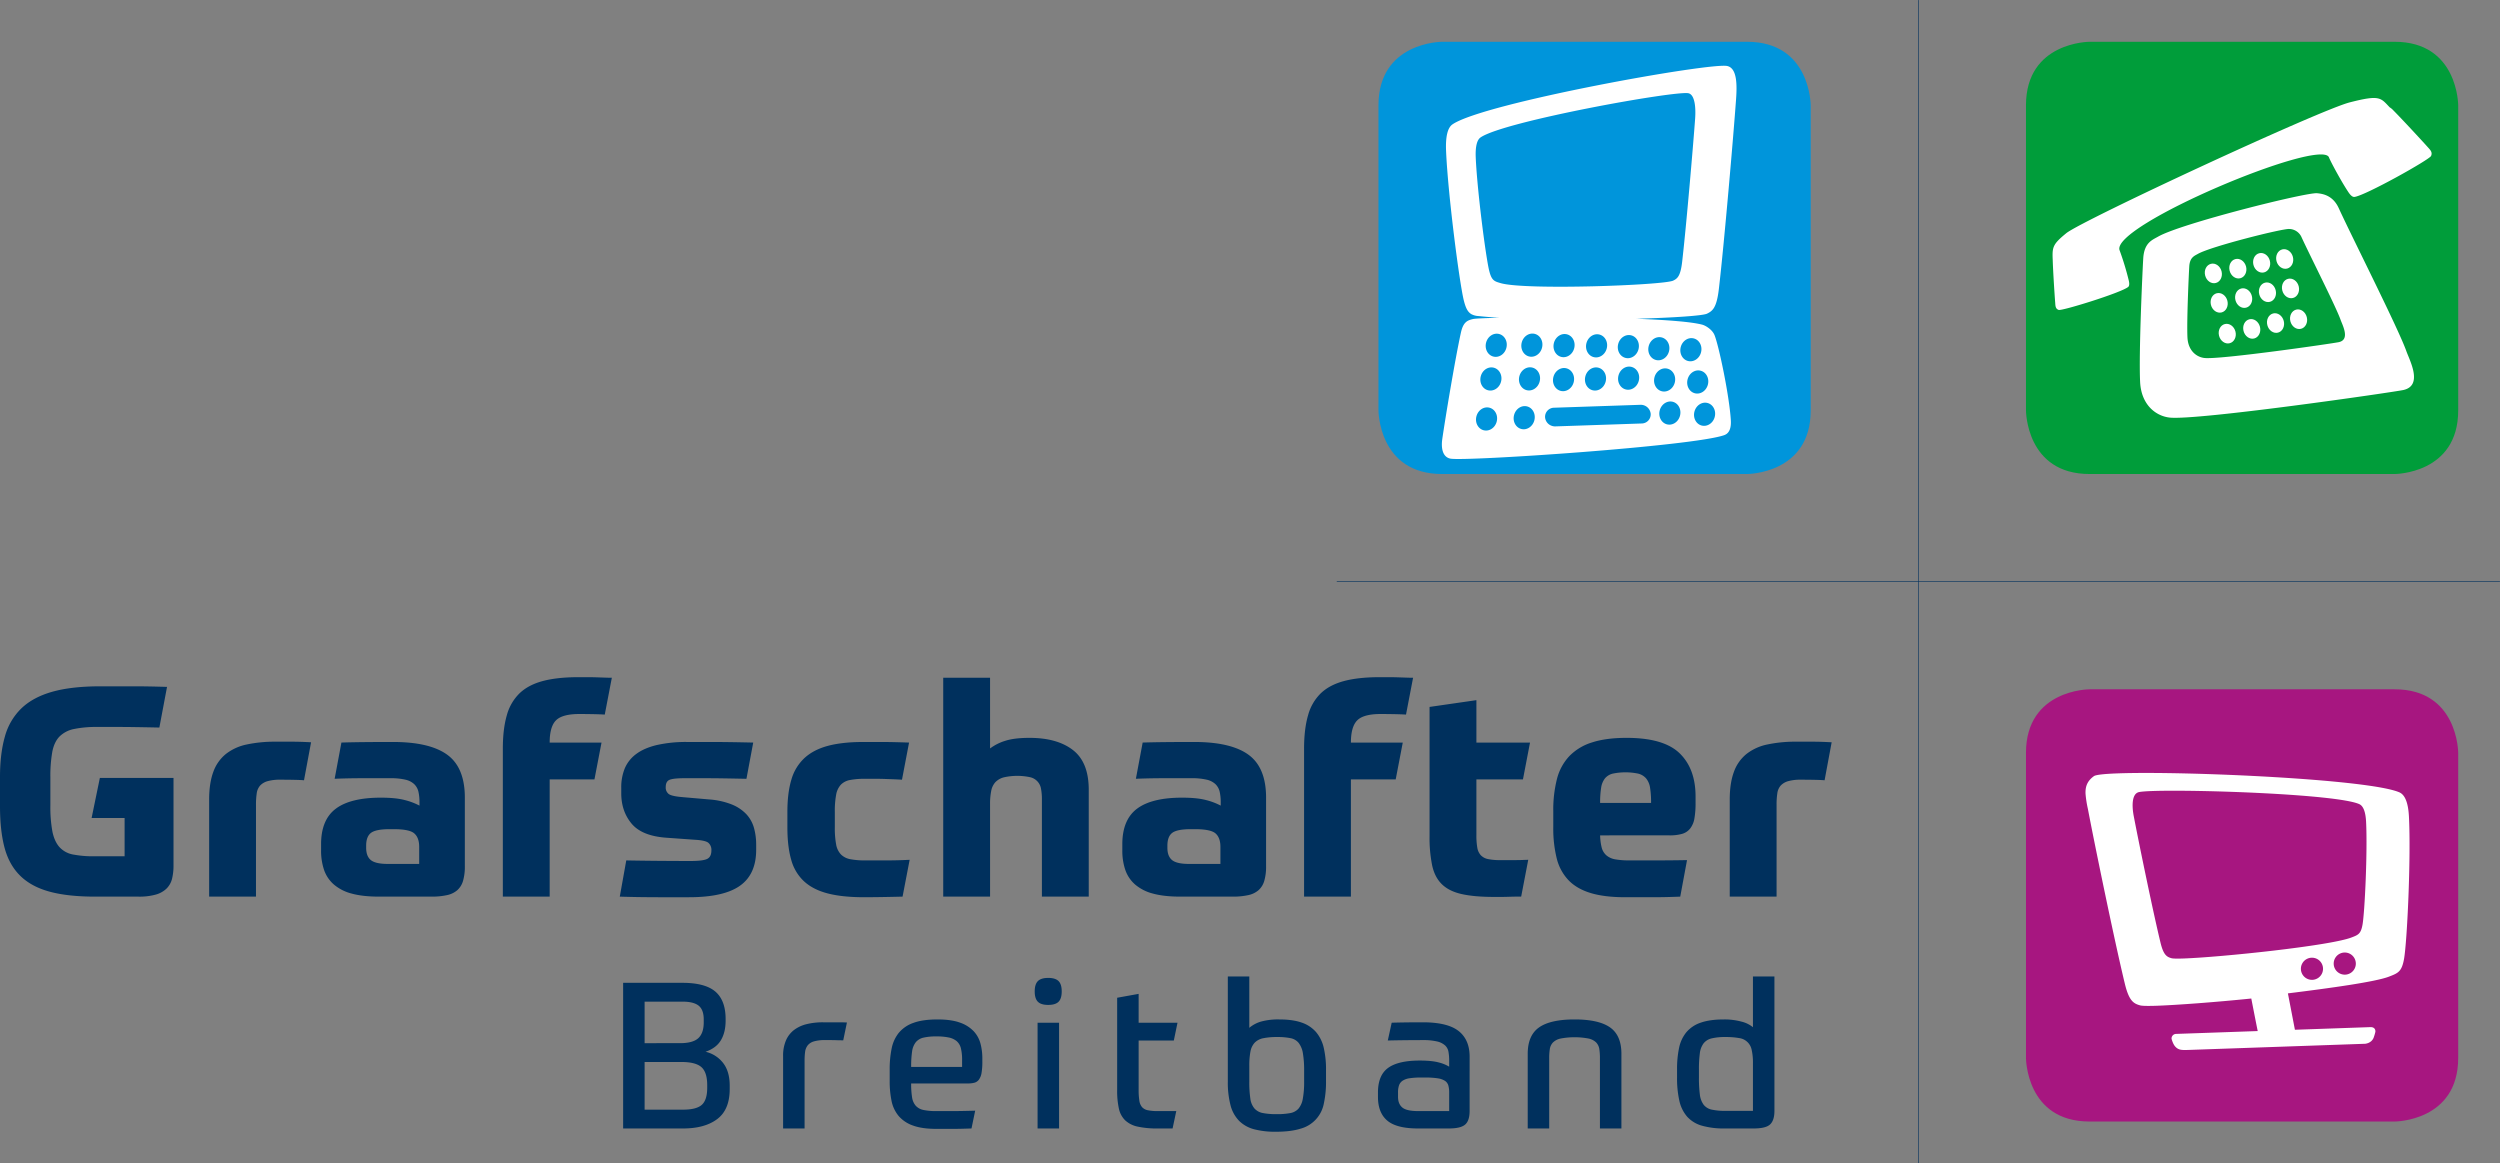 <?xml version="1.0" encoding="UTF-8"?>
<svg xmlns="http://www.w3.org/2000/svg" viewBox="0 0 1907.021 887.388">
  <rect x="0" y="0" width="1907.021" height="887.388" fill="#808080" stroke="none"/>
  <defs>
    <style>.a{fill:#009d3a;}.b{fill:#fff;}.c{fill:#a71680;}.d{fill:#0095db;}.e{fill:none;stroke:#00305d;stroke-linecap:round;stroke-width:0.455px;}.f{fill:#00305d;}</style>
  </defs>
  <title>Grafschafter_Breitband_Logo_mke</title>
  <path class="a" d="M1600.171,15.543s-48.489,0-48.489,48.486V296.767s0,48.484,48.489,48.484h232.737s48.478,0,48.478-48.484V64.029s0-48.486-48.478-48.486Z" transform="translate(-6.249 16.332)"></path>
  <path class="b" d="M1688.358,193.81c-1.03-4.04.937-8.027,4.411-8.895,3.443-.88,7.085,1.684,8.104,5.716,1.02,4.041-.957,8.036-4.4,8.911-3.464.881-7.105-1.69-8.114-5.732Zm23.116,42.779c1.02,4.039-.947,8.027-4.411,8.893-3.454.888-7.095-1.677-8.114-5.719-1.02-4.035.936-8.026,4.411-8.905,3.454-.877,7.084,1.699,8.114,5.732Zm-10.559-14.598c-3.475.884-7.105-1.688-8.135-5.718-1.02-4.044.947-8.037,4.411-8.912,3.464-.881,7.095,1.689,8.125,5.73,1.02,4.045-.957,8.025-4.4,8.9Zm29.253,10.965c1.019,4.04-.957,8.027-4.411,8.912-3.464.884-7.095-1.696-8.114-5.735-1.03-4.04.937-8.024,4.39-8.899,3.475-.884,7.095,1.684,8.135,5.721Zm-10.58-14.589c-3.464.879-7.095-1.681-8.125-5.718-1.02-4.051.957-8.036,4.411-8.913,3.464-.879,7.095,1.685,8.114,5.731,1.04,4.04-.947,8.037-4.4,8.9Zm14.45-19.084c3.464-.884,7.095,1.682,8.114,5.729,1.02,4.029-.947,8.027-4.401,8.898-3.464.879-7.095-1.688-8.125-5.726-1.03-4.042.957-8.026,4.411-8.901Zm-8.843-13.55c-1.019-4.049.947-8.034,4.421-8.904,3.444-.875,7.085,1.682,8.104,5.726,1.02,4.042-.947,8.022-4.411,8.904-3.443.876-7.084-1.683-8.114-5.726Zm-5.618,1.282c1.009,4.042-.967,8.025-4.411,8.902-3.475.875-7.105-1.693-8.135-5.736-1.02-4.03.947-8.021,4.411-8.89,3.464-.884,7.084,1.688,8.135,5.724Zm28.744,41.484c1.019,4.049-.957,8.035-4.401,8.91-3.464.869-7.105-1.687-8.125-5.724-1.04-4.048.947-8.04,4.411-8.911,3.454-.885,7.095,1.683,8.114,5.724Zm17.571-2.915c1.03,4.04-.957,8.03-4.4,8.896-3.464.876-7.095-1.685-8.115-5.723-1.03-4.045.947-8.025,4.4-8.912,3.464-.879,7.095,1.695,8.114,5.739Zm-6.159-23.507c1.02,4.057-.957,8.039-4.4,8.904-3.464.876-7.095-1.676-8.125-5.723s.936-8.025,4.401-8.906c3.464-.868,7.095,1.684,8.125,5.726Zm-4.442-22.445c1.03,4.041-.936,8.029-4.401,8.908-3.464.877-7.084-1.699-8.114-5.731-1.03-4.044.957-8.03,4.411-8.908,3.443-.875,7.085,1.691,8.104,5.731Z" transform="translate(-6.249 16.332)"></path>
  <path class="b" d="M1790.214,142.343c-4.65-10.099-12.816-10.873-16.395-11.275-7.927-.923-103.895,23.082-121.32,33.083-4.556,2.613-10.632,4.591-11.37,16.654-.572,9.427-3.475,72.07-2.382,94.233.863,17.568,12.068,25.997,22.523,27.159,21.004,2.331,170.87-19.387,178.308-21.035,15.178-3.396,4.796-22.495,2.278-29.577-6.127-17.301-41.175-86.396-51.641-109.241Zm.156,102.302c-4.286.965-90.465,13.448-102.543,12.103-6.023-.684-12.463-5.528-12.962-15.627-.634-12.737,1.04-48.763,1.373-54.191.426-6.935,3.912-8.063,6.543-9.575,10.018-5.749,65.206-19.552,69.763-19.02a10.535,10.535,0,0,1,9.435,6.485c6.013,13.136,26.174,52.863,29.701,62.823,1.436,4.071,7.417,15.053-1.311,17.001Zm67.776-148.762c-4.952-5.521-19.651-21.401-26.465-28.269a11.552,11.552,0,0,0-2.528-2.053v-.002c-6.981-7.246-7.261-9.79-30.596-3.769-23.323,6.032-204.254,90.081-216.144,99.769-10.455,8.528-10.767,10.656-10.33,20.464.229,8.154,1.394,26.349,1.893,32.585.187,2.54.177,4.564,2.632,5.473,2.424.906,47.428-13.007,53.024-17.515.863-.707,1.051-2.261.51-4.734a215.574,215.574,0,0,0-7.084-23.349c-6.481-18.828,152.571-85.478,159.666-70.941,1.363,3.561,10.018,19.494,15.043,26.914,1.696,2.497,3.193,3.606,4.504,3.433,8.458-1.129,57.217-28.434,58.423-31.256,1.238-2.856-.531-4.499-2.549-6.75Z" transform="translate(-6.249 16.332)"></path>
  <path class="c" d="M1600.171,509.47s-48.489,0-48.489,48.485V790.693s0,48.488,48.489,48.488h232.737s48.478,0,48.478-48.488V557.955s0-48.485-48.478-48.485Z" transform="translate(-6.249 16.332)"></path>
  <path class="b" d="M1808.409,688.962c-1.269,7.137-3.36,7.886-8.416,9.821-16.52,6.366-99.568,15.032-128.072,16.031-4.785.166-8.031.114-9.165-.198-3.579-.978-6.159-2.361-8.468-11.922-5.805-23.979-16.884-77.987-20.411-96.549-1.436-7.588-1.467-16.259,3.339-18.076,1.248-.469,5.108-.802,10.85-1.003,35.038-1.224,140.649,2.463,157.773,9.955,3.08,1.343,4.879,5.734,5.275,13.41,1.165,22.795-1.02,68.949-2.705,78.531m-47.011,33.987a8.442,8.442,0,1,1,8.728,8.146,8.434,8.434,0,0,1-8.728-8.146m25.019-3.953a8.442,8.442,0,1,1,8.728,8.146,8.449,8.449,0,0,1-8.728-8.146m57.394-112.386c-.541-10.606-3.027-16.673-7.282-18.53-22.835-9.992-161.965-16.259-213.845-14.508l-.843.03c-10.205.367-16.863,1.059-18.32,2.11-5.212,3.735-6.585,8.079-6.418,13.15v.165a83.449,83.449,0,0,0,1.8,11.661c4.869,25.65,20.182,100.29,28.203,133.413,3.194,13.223,6.762,15.137,11.704,16.489,1.571.427,6.065.5,12.671.271,14.887-.52,44.702-2.705,72.072-5.514,0,0,4.723,24.291,4.91,24.822l-62.283,2.174a3.511,3.511,0,0,0-3.454,3.714s.957,3.839,2.725,5.836c2.622,2.944,5.129,2.851,11.038,2.642l133.908-4.671s4.671-.301,6.429-4.494a37.318,37.318,0,0,0,1.373-4.536s.624-3.818-3.922-3.662L1756.82,769.18c-.031-.291-5.337-27.755-5.337-27.755,32.135-3.984,66.725-8.78,76.972-12.723,6.98-2.674,9.872-3.704,11.62-13.576,2.341-13.233,5.357-77.016,3.735-108.516" transform="translate(-6.249 16.332)"></path>
  <path class="d" d="M1106.245,15.543s-48.489,0-48.489,48.486V296.767s0,48.484,48.489,48.484h232.737s48.489,0,48.489-48.484V64.029s0-48.486-48.489-48.486Z" transform="translate(-6.249 16.332)"></path>
  <path class="b" d="M1326.54,304.149c-1.176-18.969-9.238-57.089-12.463-64.915-1.591-3.875-6.096-6.839-8.978-7.801-.031.078-.042.104-.052.132-.011.047-.021.055,0,0s.052-.132.052-.132c-8.073-2.265-27.464-3.726-50.549-4.607,28.307-.825,50.538-2.307,53.815-3.886,4.359-2.09,7.397-4.583,9.061-18.928,4.172-35.964,11.079-116.611,13.087-144.274.822-11.304.864-23.818-6.512-25.669-11.516-3.198-185.996,28.084-209.809,44.487-3.672,2.532-5.358,9.257-4.858,20.493,1.467,33.383,10.153,100.126,13.503,113.735,1.56,6.306,3.193,8.963,5.784,10.524a13.068,13.068,0,0,0,5.649,1.466c4.608.503,9.872.927,15.615,1.281-10.975.247-18.455.596-20.078.986-4.348,1.034-7.396,2.34-9.175,10.413-4.442,20.234-11.984,65.69-14.221,81.293-.905,6.378.062,13.569,6.252,14.773,11.422,2.213,185.07-9.464,208.862-17.928,3.672-1.31,5.41-5.054,5.014-11.443Zm-43.984-106.416c-7.282,3.515-112.457,7.396-131.453,1.952-4.962-1.424-7.022-1.948-8.915-9.631-2.538-10.3-9.113-60.796-10.226-86.054-.374-8.501.905-13.59,3.683-15.502,18.018-12.41,150.022-36.08,158.74-33.66,4.723,1.318,5.545,10.866,4.921,19.422-1.519,20.929-6.752,81.944-9.893,109.151-1.258,10.857-3.568,12.744-6.856,14.322Zm-101.919,77.229c-1.352,4.717-5.888,7.514-10.122,6.254-4.234-1.264-6.554-6.104-5.202-10.815,1.363-4.716,5.899-7.509,10.133-6.248,4.234,1.256,6.554,6.096,5.191,10.809Zm-19.37,25.049c1.363-4.71,5.888-7.514,10.122-6.251s6.554,6.098,5.201,10.813c-1.363,4.717-5.898,7.514-10.133,6.248-4.234-1.256-6.554-6.095-5.191-10.81Zm5.846-55.332c1.363-4.711,5.888-7.506,10.133-6.25,4.224,1.26,6.554,6.097,5.181,10.817-1.352,4.712-5.878,7.507-10.112,6.251-4.234-1.265-6.554-6.101-5.202-10.818Zm-34.559,56.315c1.352-4.719,5.888-7.513,10.122-6.255,4.224,1.261,6.554,6.091,5.191,10.81-1.363,4.71-5.888,7.507-10.122,6.249-4.234-1.253-6.564-6.095-5.191-10.805Zm3.308-30.517c1.352-4.711,5.888-7.512,10.122-6.246,4.234,1.257,6.564,6.095,5.202,10.809-1.352,4.72-5.888,7.515-10.133,6.248-4.223-1.258-6.554-6.096-5.191-10.811Zm14.19-31.958c4.234,1.263,6.564,6.098,5.191,10.811-1.353,4.71-5.878,7.517-10.122,6.25-4.224-1.264-6.554-6.096-5.191-10.811,1.363-4.718,5.898-7.513,10.122-6.25Zm41.612,6.51c1.363-4.711,5.898-7.515,10.132-6.254,4.234,1.26,6.554,6.101,5.191,10.809-1.353,4.717-5.888,7.515-10.122,6.252-4.224-1.256-6.554-6.098-5.201-10.807Zm-.385,25.926c1.353-4.711,5.888-7.514,10.122-6.249,4.234,1.257,6.554,6.092,5.191,10.811-1.352,4.717-5.888,7.515-10.122,6.249-4.234-1.258-6.564-6.097-5.191-10.811Zm25.196-25.761c1.363-4.714,5.899-7.507,10.122-6.249,4.234,1.256,6.564,6.097,5.202,10.814-1.363,4.712-5.888,7.506-10.122,6.25-4.234-1.264-6.564-6.097-5.202-10.815Zm-.822,25.285c1.363-4.711,5.899-7.507,10.133-6.249,4.224,1.26,6.554,6.098,5.191,10.81-1.363,4.721-5.888,7.515-10.122,6.25-4.234-1.255-6.564-6.096-5.202-10.811Zm40.374-20.12c-1.363,4.713-5.888,7.511-10.122,6.249s-6.564-6.099-5.202-10.811,5.899-7.509,10.133-6.249c4.223,1.261,6.554,6.096,5.191,10.811Zm.208,24.065c-1.353,4.708-5.888,7.503-10.122,6.246-4.234-1.263-6.564-6.095-5.201-10.806,1.363-4.713,5.898-7.516,10.122-6.249,4.245,1.254,6.564,6.098,5.202,10.809Zm1.28,18.034a7.609,7.609,0,0,1,7.896,6.87,6.945,6.945,0,0,1-6.866,7.374l-65.799,2.221a7.669,7.669,0,0,1-3.038-.514,7.483,7.483,0,0,1-4.858-6.362,6.94,6.94,0,0,1,6.866-7.368l65.799-2.221Zm21.773-40.5c-1.353,4.715-5.888,7.51-10.122,6.242-4.234-1.257-6.564-6.09-5.201-10.808,1.363-4.705,5.898-7.509,10.133-6.249,4.224,1.264,6.554,6.101,5.191,10.815ZM1283.7,275.78c-1.363,4.713-5.899,7.517-10.133,6.254-4.234-1.259-6.554-6.101-5.191-10.816,1.352-4.706,5.888-7.508,10.122-6.249,4.234,1.261,6.564,6.097,5.202,10.811Zm-1.196,14.448c4.224,1.269,6.554,6.1,5.191,10.82-1.363,4.708-5.888,7.506-10.132,6.246-4.224-1.263-6.554-6.104-5.191-10.812,1.363-4.715,5.899-7.51,10.133-6.254ZM1303.736,252.71c-1.352,4.71-5.888,7.51-10.122,6.253-4.234-1.264-6.564-6.103-5.202-10.815s5.899-7.51,10.133-6.248c4.224,1.255,6.554,6.095,5.191,10.81Zm5.223,24.617c-1.363,4.715-5.888,7.519-10.122,6.25-4.234-1.257-6.564-6.098-5.201-10.807,1.363-4.719,5.898-7.514,10.122-6.249,4.244,1.256,6.564,6.096,5.201,10.806Zm5.223,24.627c-1.353,4.709-5.888,7.506-10.122,6.247-4.234-1.264-6.564-6.097-5.202-10.813s5.899-7.511,10.133-6.253c4.224,1.26,6.554,6.097,5.191,10.819Z" transform="translate(-6.249 16.332)"></path>
  <path class="e" d="M1026.11,427.36h886.933M1469.571,870.828V-16.105" transform="translate(-6.249 16.332)"></path>
  <path class="f" d="M481.579,844.477H527.3q16.538,0,26.06-7.178,9.516-7.162,9.519-22.938v-2.497q0-10.907-5.072-17.394a23.634,23.634,0,0,0-13.342-8.51q8.111-2.809,11.704-8.811,3.587-6.008,3.589-14.908v-1.248q0-14.185-7.802-20.91-7.806-6.694-25.123-6.71H481.579V844.477Zm16.385-50.715H526.052q10.767,0,15.214,3.901c2.965,2.611,4.447,7.178,4.447,13.732v2.029q0,9.362-4.135,13.035-4.137,3.667-14.278,3.662H497.964V793.762Zm45.097-30.273q0,8.286-4.135,12.099-4.137,3.823-13.966,3.818H497.964V747.729h28.868c5.72,0,9.855,1.051,12.406,3.121q3.821,3.137,3.823,10.455v2.185ZM619.99,844.477V792.826a51.971,51.971,0,0,1,.39-6.71,10.278,10.278,0,0,1,1.951-4.994,9.389,9.389,0,0,1,4.681-3.038,28.78,28.78,0,0,1,8.582-1.02h4.525c1.56,0,3.017.031,4.369.084s2.497.073,3.433.073h1.56l2.809-13.576c-1.77-.094-4.005-.156-6.71-.156H634.034a51.494,51.494,0,0,0-12.484,1.405,25.954,25.954,0,0,0-9.597,4.453,20.061,20.061,0,0,0-6.164,7.958,29.263,29.263,0,0,0-2.185,11.932v55.24Zm124.364-34.33a20.523,20.523,0,0,0,5.077-.541,6.4,6.4,0,0,0,3.506-2.341,11.774,11.774,0,0,0,2.029-5.077,49.793,49.793,0,0,0,.624-8.894v-2.341a44.036,44.036,0,0,0-1.405-11.152,21.998,21.998,0,0,0-5.222-9.519,26.112,26.112,0,0,0-10.455-6.554q-6.632-2.419-17.089-2.424-11.393,0-18.491,2.653a25.283,25.283,0,0,0-11.079,7.573,27.762,27.762,0,0,0-5.462,12.015,78.372,78.372,0,0,0-1.482,15.989v8.739a74.486,74.486,0,0,0,1.404,15.064,25.811,25.811,0,0,0,5.384,11.548,25.34,25.34,0,0,0,10.923,7.334q6.941,2.575,18.023,2.57h12.095q2.887,0,6.315-.073,3.433-.078,8.27-.239l2.809-13.576c-7.386.218-13.388.312-18.018.312H720.638a46.507,46.507,0,0,1-9.987-.853,10.894,10.894,0,0,1-5.852-3.204,12.501,12.501,0,0,1-2.809-6.398,64.495,64.495,0,0,1-.702-10.611Zm-14.2-35.027a13.376,13.376,0,0,1,6.013,2.882,10.635,10.635,0,0,1,3.121,5.545,37.1,37.1,0,0,1,.853,8.655v5.306h-38.852a79.26,79.26,0,0,1,.702-11.704,14.58,14.58,0,0,1,2.809-7.095,10.63,10.63,0,0,1,5.852-3.516,42.708,42.708,0,0,1,9.987-.936,43.647,43.647,0,0,1,9.515.864Zm67.568,69.357h16.385V763.801H797.721v80.676Zm16-112.426q-2.418-2.419-7.886-2.424-5.461,0-7.875,2.424c-1.612,1.613-2.424,4.244-2.424,7.875,0,3.651.811,6.273,2.424,7.886s4.234,2.413,7.875,2.413,6.273-.801,7.886-2.413,2.413-4.234,2.413-7.886c0-3.631-.801-6.263-2.413-7.875Zm44.702,83.245a62.41,62.41,0,0,0,1.331,14.044,17.692,17.692,0,0,0,4.838,8.978,20.063,20.063,0,0,0,9.518,4.754,69.279,69.279,0,0,0,15.366,1.405h11.235l2.809-13.264h-14.2a35.352,35.352,0,0,1-7.407-.624,8.021,8.021,0,0,1-4.452-2.341,9.598,9.598,0,0,1-2.102-4.994,52.899,52.899,0,0,1-.551-8.427V777.378h26.84l2.809-13.576H874.808V741.799l-16.385,2.965v70.533ZM990.667,775.588a10.572,10.572,0,0,1,6.242,3.662,17.517,17.517,0,0,1,3.204,7.885,77.404,77.404,0,0,1,.936,13.493v7.802a70.213,70.213,0,0,1-1.02,13.42,15.72,15.72,0,0,1-3.35,7.573,11.145,11.145,0,0,1-6.398,3.35,54.139,54.139,0,0,1-10.143.78,53.126,53.126,0,0,1-10.611-.853,11.324,11.324,0,0,1-6.398-3.516,14.65,14.65,0,0,1-3.121-7.563,88.011,88.011,0,0,1-.78-13.191V796.727a56.774,56.774,0,0,1,.853-10.84,13.64,13.64,0,0,1,3.204-6.793,12.397,12.397,0,0,1,6.471-3.433,50.86,50.86,0,0,1,10.85-.937,48.855,48.855,0,0,1,10.06.864Zm-22.543-12.64a24.411,24.411,0,0,0-8.895,4.754V728.535H942.844v79.895a68.799,68.799,0,0,0,2.101,18.497,26.329,26.329,0,0,0,6.637,11.86,25.44,25.44,0,0,0,11.391,6.314,63.538,63.538,0,0,0,16.541,1.873q11.391,0,18.798-2.34a24.57,24.57,0,0,0,17.789-19.267,77.456,77.456,0,0,0,1.644-16.936V799.692a72.432,72.432,0,0,0-1.716-16.697,28.404,28.404,0,0,0-5.857-12.016,25.18,25.18,0,0,0-10.923-7.25q-6.788-2.419-17.082-2.424a48.96,48.96,0,0,0-14.044,1.644Zm104.55,54.065a16.456,16.456,0,0,1,.78-5.462,7.018,7.018,0,0,1,2.725-3.506,13.187,13.187,0,0,1,5.306-1.873,54.5,54.5,0,0,1,8.51-.551h3.589a59.065,59.065,0,0,1,9.519.624,13.695,13.695,0,0,1,5.462,1.956,6.339,6.339,0,0,1,2.497,3.506,18.955,18.955,0,0,1,.624,5.149v14.356h-23.719q-8.739,0-12.015-2.725c-2.185-1.821-3.277-4.546-3.277-8.197v-3.277Zm54.616-27.308q0-12.937-8.426-19.579-8.426-6.632-27.308-6.637-6.554,0-12.952.083c-4.265.052-7.854.136-10.767.229l-2.965,13.576c3.537-.094,7.771-.177,12.713-.229s9.602-.084,13.971-.084a45.695,45.695,0,0,1,10.84,1.02,13.87,13.87,0,0,1,6.086,2.965,8.595,8.595,0,0,1,2.653,4.837,36.936,36.936,0,0,1,.551,6.783v4.681a27.595,27.595,0,0,0-7.802-3.194q-5.306-1.482-14.668-1.488-16.385,0-24.114,5.617-7.724,5.618-7.719,18.726v3.433q0,12.031,7.095,18.029,7.1,6.007,23.49,6.003h23.407c6.034,0,10.195-.978,12.484-2.965,2.289-1.966,3.433-5.462,3.433-10.455V789.705Zm60.702,54.772v-53.68a44.685,44.685,0,0,1,.468-6.866,9.384,9.384,0,0,1,2.341-4.993,11.752,11.752,0,0,1,5.774-3.038,57.351,57.351,0,0,1,21.534,0,11.751,11.751,0,0,1,5.774,3.038,9.387,9.387,0,0,1,2.341,4.993,44.687,44.687,0,0,1,.468,6.866v53.68h16.385V787.52q0-14.044-8.666-20.13-8.661-6.085-27.069-6.086-18.414,0-27.079,6.086-8.661,6.086-8.655,20.13v56.957Zm134.823-13.42a49.678,49.678,0,0,1-10.767-.936,10.616,10.616,0,0,1-6.242-3.745,16.202,16.202,0,0,1-2.892-7.802,97.916,97.916,0,0,1-.697-13.108v-5.93a90.336,90.336,0,0,1,.697-12.483,15.533,15.533,0,0,1,2.892-7.563,11.106,11.106,0,0,1,6.159-3.745,44.127,44.127,0,0,1,10.538-1.02,57.09,57.09,0,0,1,10.299.78,11.224,11.224,0,0,1,9.675,9.207,44.005,44.005,0,0,1,.936,9.987v36.359Zm21.067,13.42c6.242,0,10.455-1.03,12.639-3.121q3.277-3.106,3.277-10.299V728.535h-16.385v38.699a22.271,22.271,0,0,0-8.822-4.286,49.527,49.527,0,0,0-13.337-1.644q-10.611,0-17.56,2.424a24.536,24.536,0,0,0-10.996,7.25,27.451,27.451,0,0,0-5.618,11.943,78.165,78.165,0,0,0-1.56,16.613v5.93a77.751,77.751,0,0,0,1.789,18.029,27.306,27.306,0,0,0,6.013,12.088,23.988,23.988,0,0,0,11.235,6.793,61.091,61.091,0,0,0,17.321,2.101Z" transform="translate(-6.249 16.332)"></path>
  <path class="f" d="M111.861,667.625a46.454,46.454,0,0,0,13.258-1.571,19.158,19.158,0,0,0,8.202-4.609,15.839,15.839,0,0,0,4.157-7.407,41.508,41.508,0,0,0,1.123-10.227V577.074H82.424l-6.292,30.56H101.3v29.212H78.38a82.986,82.986,0,0,1-16.403-1.348A18.383,18.383,0,0,1,51.64,629.879q-3.824-4.264-5.393-11.796a102.305,102.305,0,0,1-1.573-20.111v-21.122a106.81,106.81,0,0,1,1.46-19.663q1.459-7.525,5.506-11.685a21.565,21.565,0,0,1,11.01-5.729A84.189,84.189,0,0,1,80.627,538.2H96.806q5.393,0,12.921.111,7.526.117,18.089.337l5.842-31.008q-7.194-.222-13.258-.337-6.067-.111-12.021-.113H82.874q-22.024,0-36.74,4.158-14.72,4.16-23.594,12.696A47.164,47.164,0,0,0,9.957,545.615Q6.249,558.65,6.249,576.399v22.247q0,18.654,3.483,31.684,3.481,13.034,11.909,21.348,8.426,8.317,22.358,12.13,13.93,3.823,34.83,3.818Zm89.656-70.103a58.408,58.408,0,0,1,.562-8.652,11.161,11.161,0,0,1,2.584-5.954,12.343,12.343,0,0,1,5.73-3.371,34.748,34.748,0,0,1,9.775-1.123q5.166,0,10.561.111,5.393.117,7.415.339l5.393-28.988q-8.09-.447-14.269-.449h-12.696A102.273,102.273,0,0,0,194.438,551.57a38.295,38.295,0,0,0-15.954,7.303,30.897,30.897,0,0,0-9.55,13.707q-3.149,8.541-3.146,21.121v73.924h35.728V597.522Zm84.04,31.233q0-6.961,3.708-9.775,3.708-2.805,14.269-2.807h3.146q11.908,0,15.617,3.258,3.708,3.26,3.708,10.224v13.033h-23.819q-9.438,0-13.033-2.921-3.597-2.918-3.595-9.437v-1.574Zm75.277-36.626q0-22.92-13.37-32.695-13.372-9.775-41.458-9.775-13.035,0-22.92.111-9.892.117-16.403.338l-5.168,27.638q4.939-.221,10.786-.337,5.841-.11,11.572-.111h19.886a49.417,49.417,0,0,1,11.797,1.123,14.38,14.38,0,0,1,6.741,3.483,11.711,11.711,0,0,1,3.146,5.73,36.121,36.121,0,0,1,.786,8.09v2.471a50.464,50.464,0,0,0-11.348-4.269q-6.858-1.795-18.089-1.797-23.146,0-34.38,8.425-11.24,8.427-11.235,27.078v4.719a45.337,45.337,0,0,0,2.247,14.831,25.933,25.933,0,0,0,7.415,11.122,33.908,33.908,0,0,0,13.595,6.97q8.426,2.356,21.01,2.351h39.773a53.873,53.873,0,0,0,11.91-1.123,17.542,17.542,0,0,0,7.977-3.818,15.206,15.206,0,0,0,4.382-7.189,38.759,38.759,0,0,0,1.348-11.01V592.129Zm97.63-63.704q5.73.116,9.101.336l5.393-28.087q-2.022,0-5.168-.113-3.149-.11-6.629-.225-3.486-.109-7.078-.111h-6.517q-16.179,0-27.189,2.921-11.012,2.923-17.752,9.325a36.83,36.83,0,0,0-9.775,16.852q-3.034,10.45-3.034,25.504V667.625h35.728V578.198h34.156l5.393-28.088H425.544q0-12.134,4.831-16.965,4.83-4.83,17.864-4.831,4.492,0,10.224.112Zm58.76,49.997q3.144-1.122,11.235-1.123H544.637q5.614,0,13.145.111,7.526.117,17.864.337l5.168-27.638q-9.664-.222-17.19-.338-7.531-.109-13.37-.111H530.705a101.029,101.029,0,0,0-23.594,2.359q-9.664,2.36-15.617,6.854a26.347,26.347,0,0,0-8.651,10.897,37.674,37.674,0,0,0-2.696,14.72v4.269q0,13.709,7.864,23.145,7.863,9.438,26.515,10.785l22.021,1.573q7.863.454,10.112,2.36a7.112,7.112,0,0,1,2.247,5.73q0,4.946-3.258,6.516-3.26,1.576-12.696,1.574-10.786,0-24.268-.112-13.482-.111-24.718-.338l-4.943,27.635c4.642.156,9.512.26,14.606.343q7.637.11,14.943.115h23.257q26.512,0,38.874-8.77,12.356-8.754,12.359-27.411v-3.82a47.307,47.307,0,0,0-1.685-12.921,25.359,25.359,0,0,0-5.842-10.448,31.505,31.505,0,0,0-11.123-7.416,58.196,58.196,0,0,0-17.302-3.82l-20.673-1.798q-7.868-.674-10.112-2.359a6.166,6.166,0,0,1-2.247-5.28q0-4.493,3.146-5.618Zm120.664-25.841q-11.012,2.922-17.977,9.325a35.892,35.892,0,0,0-9.999,16.516q-3.034,10.11-3.034,24.493v11.909q0,14.609,2.921,24.718a34.757,34.757,0,0,0,9.775,16.4q6.852,6.304,17.976,9.217,11.123,2.919,27.751,2.924,4.941,0,12.696-.115c5.168-.083,10.747-.187,16.741-.343l5.393-28.083q-9.216.452-16.741.448H666.2a58.578,58.578,0,0,1-11.235-.898,13.652,13.652,0,0,1-7.19-3.595,14.668,14.668,0,0,1-3.708-7.64,67.487,67.487,0,0,1-1.011-13.033V602.915a67.515,67.515,0,0,1,1.011-13.033,15.19,15.19,0,0,1,3.595-7.641,13.037,13.037,0,0,1,7.078-3.595,60.275,60.275,0,0,1,11.46-.9h8.202q3.481,0,6.629.113,3.144.115,6.292.225,3.144.116,6.966.337l5.393-28.313q-12.809-.448-20.785-.45H664.851q-15.957,0-26.965,2.921Zm123.59,115.044V597.073a49.08,49.08,0,0,1,.894-10.224,13.56,13.56,0,0,1,3.256-6.629,13.792,13.792,0,0,1,6.408-3.596,46.903,46.903,0,0,1,19.891-.111,10.768,10.768,0,0,1,8.427,8.876,42.099,42.099,0,0,1,.666,8.089v74.148h35.734V586.062q0-20.899-12.026-30.223-12.016-9.322-33.144-9.325-11.906,0-18.871,2.36a37.332,37.332,0,0,0-11.235,5.729V500.674h-35.73V667.625Zm135.271-38.87q0-6.961,3.704-9.775,3.714-2.805,14.273-2.807h3.142q11.906,0,15.625,3.258,3.698,3.26,3.704,10.224v13.033H913.372q-9.425,0-13.025-2.921-3.605-2.918-3.599-9.437v-1.574Zm75.276-36.626q0-22.92-13.368-32.695-13.373-9.775-41.456-9.775-13.046,0-22.928.111-9.894.117-16.395.338l-5.17,27.638q4.931-.221,10.788-.337,5.836-.11,11.568-.111h19.891a49.441,49.441,0,0,1,11.797,1.123,14.462,14.462,0,0,1,6.741,3.483,11.746,11.746,0,0,1,3.142,5.73,36.289,36.289,0,0,1,.79,8.09v2.471a50.64,50.64,0,0,0-11.35-4.269q-6.866-1.795-18.091-1.797-23.141,0-34.382,8.425-11.235,8.427-11.235,27.078v4.719a45.353,45.353,0,0,0,2.247,14.831,25.922,25.922,0,0,0,7.417,11.122,33.912,33.912,0,0,0,13.597,6.97q8.427,2.356,21.004,2.351h39.781a53.804,53.804,0,0,0,11.901-1.123,17.503,17.503,0,0,0,7.979-3.818,15.123,15.123,0,0,0,4.38-7.189,38.52,38.52,0,0,0,1.352-11.01V592.129Zm97.633-63.704q5.727.116,9.103.336l5.389-28.087c-1.353,0-3.069-.035-5.17-.113q-3.152-.11-6.627-.225-3.48-.109-7.074-.111h-6.522q-16.182,0-27.183,2.921-11.017,2.923-17.758,9.325a36.785,36.785,0,0,0-9.768,16.852q-3.043,10.45-3.038,25.504V667.625h35.724V578.198h34.164l5.389-28.088h-39.553q0-12.134,4.838-16.965,4.822-4.83,17.862-4.831,4.494,0,10.226.112Zm98.309,49.773,5.389-28.088H1132.46V517.751l-35.734,5.168V621.34a105.608,105.608,0,0,0,2.028,22.697q2.013,8.996,7.521,14.268,5.508,5.29,15.168,7.418,9.659,2.138,24.718,2.132h4.837c2.018,0,4.078-.042,6.179-.114,2.091-.073,4.005-.115,5.732-.115h3.703l5.389-28.083q-1.124,0-3.933.112-2.809.115-6.065.112h-11.35a43.885,43.885,0,0,1-9.321-.786,10.515,10.515,0,0,1-5.503-2.921,11.129,11.129,0,0,1-2.694-5.843,54.282,54.282,0,0,1-.676-9.55V578.198Zm111.895,42.694a33.793,33.793,0,0,0,9.435-1.125,12.078,12.078,0,0,0,6.18-4.045,16.971,16.971,0,0,0,3.267-7.639,67.54,67.54,0,0,0,.895-12.134V591.23q0-21.119-12.13-32.92-12.14-11.795-40.447-11.796-15.729,0-26.403,3.483a40.933,40.933,0,0,0-17.311,10.448,39.778,39.778,0,0,0-9.436,17.416,95.455,95.455,0,0,0-2.809,24.604v12.36a94.316,94.316,0,0,0,2.59,23.482,37.094,37.094,0,0,0,8.874,16.627q6.289,6.632,16.853,9.883,10.565,3.262,26.517,3.267h21.118q9.659,0,20.9-.458l5.17-27.858q-13.264.226-23.938.224h-19.88a60.949,60.949,0,0,1-10.788-.785,14.068,14.068,0,0,1-6.856-3.034,11.728,11.728,0,0,1-3.599-5.842,42.152,42.152,0,0,1-1.228-9.438Zm-23.927-47.076a11.79,11.79,0,0,1,5.95,3.594,14.414,14.414,0,0,1,3.038,7.079,70.818,70.818,0,0,1,.78,11.684h-38.866a70.793,70.793,0,0,1,.78-11.684,15.058,15.058,0,0,1,2.923-7.079,11.144,11.144,0,0,1,5.847-3.594,47.725,47.725,0,0,1,19.547,0Zm105.497,23.706a58.501,58.501,0,0,1,.562-8.652,11.22,11.22,0,0,1,2.58-5.954,12.407,12.407,0,0,1,5.732-3.371,34.789,34.789,0,0,1,9.779-1.123q5.165,0,10.559.111c3.6.078,6.065.191,7.417.339l5.389-28.988c-5.389-.298-10.153-.449-14.262-.449h-12.702a102.122,102.122,0,0,0-22.127,2.135,38.243,38.243,0,0,0-15.958,7.303,30.89,30.89,0,0,0-9.55,13.707q-3.152,8.541-3.142,21.121v73.924h35.724V597.522Z" transform="translate(-6.249 16.332)"></path>
</svg>
